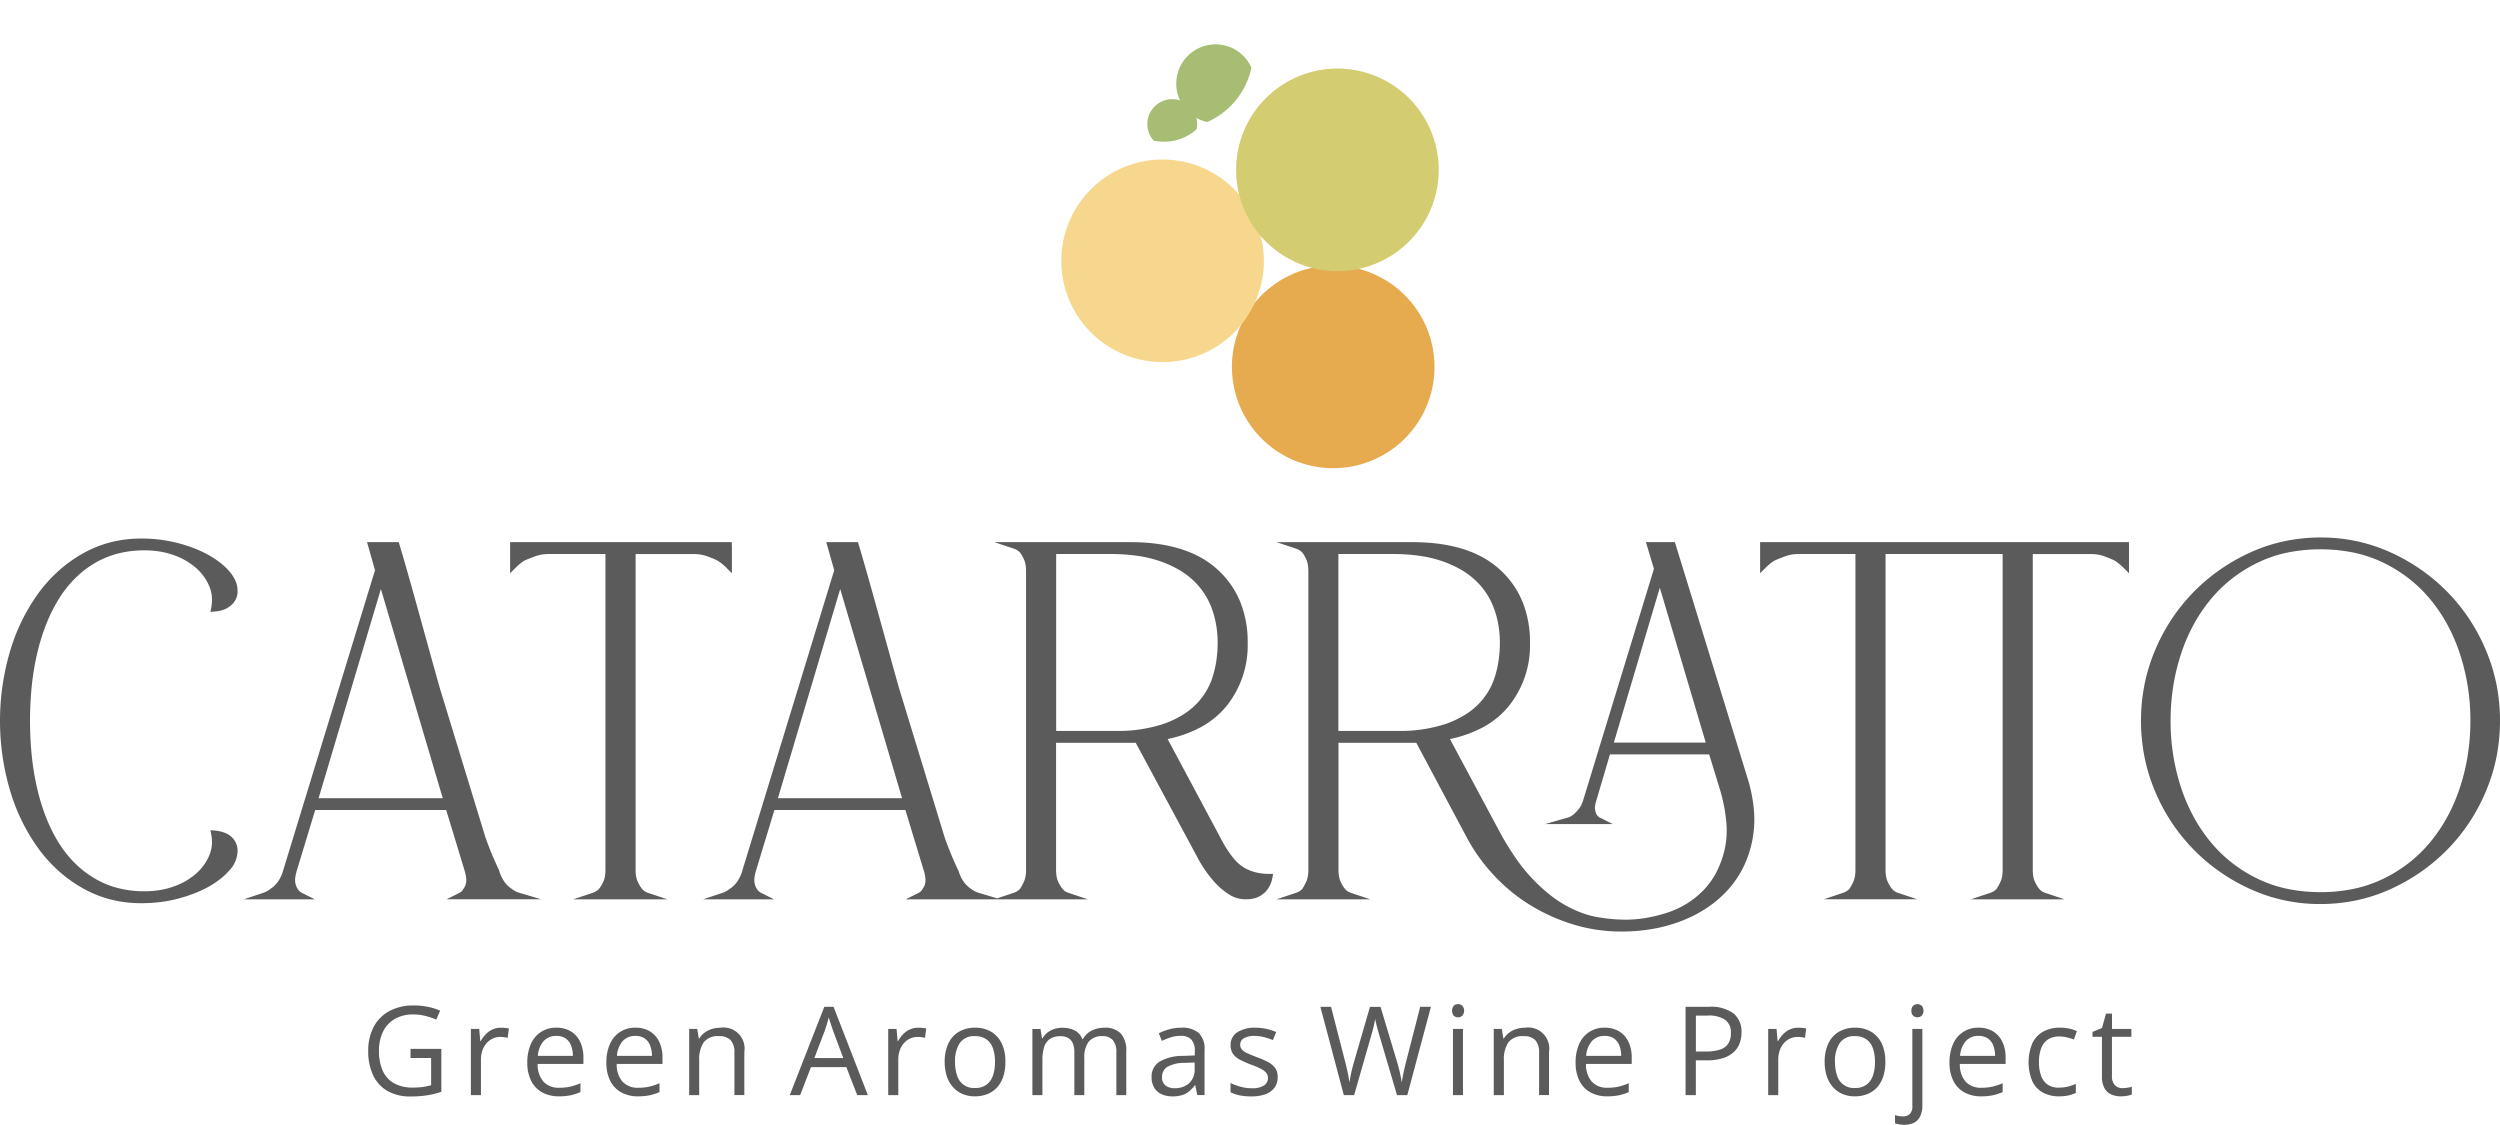 <svg id="_1959631893840" xmlns="http://www.w3.org/2000/svg" width="267.718" height="120.45" viewBox="0 0 267.718 120.45">
  <g id="Raggruppa_3" data-name="Raggruppa 3" transform="translate(113.65)">
    <g id="Raggruppa_1" data-name="Raggruppa 1" transform="translate(6.208)">
      <path id="Tracciato_1" data-name="Tracciato 1" d="M14398.363,6377.433a4.207,4.207,0,1,0-4.735,5.816A8.261,8.261,0,0,0,14398.363,6377.433Z" transform="translate(-14384.206 -6370.18)" fill="#a7bd74" fill-rule="evenodd"/>
      <path id="Tracciato_2" data-name="Tracciato 2" d="M13893.1,7110.034a2.666,2.666,0,1,1,4.6-1.21,5.23,5.23,0,0,1-4.6,1.21Z" transform="translate(-13889.42 -7094.978)" fill="#a7bd74" fill-rule="evenodd"/>
    </g>
    <g id="Raggruppa_2" data-name="Raggruppa 2" transform="translate(0 17.082)">
      <path id="Tracciato_3" data-name="Tracciato 3" d="M14721.688,8340.295a10.848,10.848,0,1,1,14.94-3.486A10.848,10.848,0,0,1,14721.688,8340.295Z" transform="translate(-14698.295 -8308.875)" fill="#e7ab4f" fill-rule="evenodd"/>
      <path id="Tracciato_4" data-name="Tracciato 4" d="M13468.885,7561.539a10.848,10.848,0,1,1,14.939-3.486A10.849,10.849,0,0,1,13468.885,7561.539Z" transform="translate(-13463.763 -7541.476)" fill="#f7d78e" fill-rule="evenodd"/>
    </g>
    <path id="Tracciato_5" data-name="Tracciato 5" d="M14752.571,6893.51a10.848,10.848,0,1,1,14.94-3.486A10.848,10.848,0,0,1,14752.571,6893.51Z" transform="translate(-14728.727 -6866.107)" fill="#d3cc71" fill-rule="evenodd"/>
  </g>
  <path id="Tracciato_6" data-name="Tracciato 6" d="M5696.578,10322.395a1.936,1.936,0,0,1-.414,1.311,2.9,2.9,0,0,1-.392.378,2.608,2.608,0,0,1-.445.285l-.014.006a3.123,3.123,0,0,1-.551.185,4.031,4.031,0,0,1-.616.1l-.468.039.085-.462a4.31,4.31,0,0,0,.059-1.208,3.787,3.787,0,0,0-.286-1.113,5.12,5.12,0,0,0-.591-1.036,5.681,5.681,0,0,0-.841-.911,7.248,7.248,0,0,0-2.385-1.357,8.466,8.466,0,0,0-1.483-.379,10.079,10.079,0,0,0-1.625-.125,11.356,11.356,0,0,0-2.8.332,9.543,9.543,0,0,0-2.453.994,10.675,10.675,0,0,0-2.106,1.6,11.852,11.852,0,0,0-1.725,2.138,16.627,16.627,0,0,0-1.359,2.65,21.89,21.89,0,0,0-1,3.12,27.979,27.979,0,0,0-.611,3.531,37.319,37.319,0,0,0,0,7.786,28.358,28.358,0,0,0,.611,3.551,21.7,21.7,0,0,0,1,3.132,16.2,16.2,0,0,0,1.359,2.637,11.855,11.855,0,0,0,1.725,2.119,10.785,10.785,0,0,0,2.106,1.592,9.55,9.55,0,0,0,2.453.994,11.358,11.358,0,0,0,2.8.333,10.077,10.077,0,0,0,1.625-.126,8.466,8.466,0,0,0,1.483-.379,7.243,7.243,0,0,0,2.385-1.357,5.681,5.681,0,0,0,.841-.911,5.136,5.136,0,0,0,.591-1.035,3.792,3.792,0,0,0,.286-1.1,4.049,4.049,0,0,0-.059-1.167l-.089-.466.472.039a4.041,4.041,0,0,1,.616.1,3.245,3.245,0,0,1,.546.183,1.889,1.889,0,0,1,.457.258,2.371,2.371,0,0,1,.406.4,2.042,2.042,0,0,1,.407,1.327,3.117,3.117,0,0,1-.889,2.012,6.963,6.963,0,0,1-.989.93,9.628,9.628,0,0,1-1.26.825,12.226,12.226,0,0,1-1.508.7,15.994,15.994,0,0,1-1.727.557,14.3,14.3,0,0,1-1.912.366,16.605,16.605,0,0,1-2.033.122,13.182,13.182,0,0,1-3.246-.393,12.175,12.175,0,0,1-2.959-1.18,14.733,14.733,0,0,1-2.589-1.841,15.52,15.52,0,0,1-2.177-2.388,20.427,20.427,0,0,1-3.057-6.213,26.357,26.357,0,0,1,0-15.021,20.427,20.427,0,0,1,3.057-6.213,15.544,15.544,0,0,1,2.177-2.388,14.733,14.733,0,0,1,2.589-1.841,12.175,12.175,0,0,1,2.959-1.18,13.182,13.182,0,0,1,3.246-.393,15.412,15.412,0,0,1,3.944.488,15.994,15.994,0,0,1,1.727.557,12.226,12.226,0,0,1,1.508.7,9.763,9.763,0,0,1,1.26.825,6.959,6.959,0,0,1,.988.93,4.037,4.037,0,0,1,.658,1.011A2.6,2.6,0,0,1,5696.578,10322.395Zm28.005,29.971a3.88,3.88,0,0,0,.591,1.26,2.816,2.816,0,0,0,.705.688l.031.021a2.76,2.76,0,0,0,.41.267,2.379,2.379,0,0,0,.423.174l2.348.7h-10.132l1.367-.682a.962.962,0,0,0,.44-.439l.019-.037.026-.031a.949.949,0,0,0,.147-.26,1.7,1.7,0,0,0,.1-.388,1.94,1.94,0,0,0-.006-.511,4.642,4.642,0,0,0-.158-.713l-1.972-6.5h-14.03l-1.973,6.5a4.687,4.687,0,0,0-.157.713,1.856,1.856,0,0,0,.093.918,1.357,1.357,0,0,0,.163.312l.02.029a.949.949,0,0,0,.181.228,1.149,1.149,0,0,0,.267.18l1.367.682h-7.6l2.1-.7a2.259,2.259,0,0,0,.388-.174,3.07,3.07,0,0,0,.4-.271l.031-.021a2.12,2.12,0,0,0,.34-.271,3.773,3.773,0,0,0,.365-.417,3.881,3.881,0,0,0,.592-1.26l9.828-32.125-.852-3.01h3.392c1.045,3.42,2.65,9.4,4.378,15.555l4.889,16A35.211,35.211,0,0,0,5724.583,10352.365Zm-6.03-7.714-6.625-22.4-6.672,22.4Zm30.964-27.061v2.969l-.614-.612a5.388,5.388,0,0,0-.447-.4,5.515,5.515,0,0,0-.467-.336q-.243-.122-.522-.237t-.633-.243a3.776,3.776,0,0,0-.685-.172,5.149,5.149,0,0,0-.8-.057h-6.145v33.814a4.087,4.087,0,0,0,.056.713,2.265,2.265,0,0,0,.163.539,4.141,4.141,0,0,0,.241.463,2.656,2.656,0,0,0,.254.354,1.286,1.286,0,0,0,.263.234,1.418,1.418,0,0,0,.327.159l2.1.7h-10.087l2.1-.7a1.638,1.638,0,0,0,.348-.165,1.759,1.759,0,0,0,.307-.246,2.748,2.748,0,0,0,.239-.336,4.293,4.293,0,0,0,.241-.463,2.222,2.222,0,0,0,.161-.538,4.059,4.059,0,0,0,.057-.714V10318.5h-6.045a4.736,4.736,0,0,0-.757.057,3.787,3.787,0,0,0-.673.172c-.244.087-.46.169-.65.244s-.377.156-.557.237c-.164.105-.32.218-.467.335a5.4,5.4,0,0,0-.444.4l-.615.614v-3.331h23.738v.36Zm24.252,34.774a3.881,3.881,0,0,0,.592,1.26,2.815,2.815,0,0,0,.7.688l.031.021a2.756,2.756,0,0,0,.409.267,2.394,2.394,0,0,0,.423.174l2,.6,1.789-.6a1.592,1.592,0,0,0,.348-.165,1.741,1.741,0,0,0,.293-.232,3.791,3.791,0,0,0,.208-.338c.076-.136.155-.294.236-.473a2.275,2.275,0,0,0,.161-.54,4.062,4.062,0,0,0,.057-.714v-31.924a4.434,4.434,0,0,0-.057-.752,2.247,2.247,0,0,0-.161-.551,4.957,4.957,0,0,0-.231-.454,2.509,2.509,0,0,0-.2-.293,1.683,1.683,0,0,0-.656-.411l-2.1-.7h14.523q6.194,0,9.4,2.948a9.567,9.567,0,0,1,2.416,3.442,11.432,11.432,0,0,1,.8,4.378,10.369,10.369,0,0,1-2.285,6.808,9.265,9.265,0,0,1-2.849,2.3,13.177,13.177,0,0,1-3.438,1.21l5.923,11.076a10.873,10.873,0,0,0,1.167,1.73,4.377,4.377,0,0,0,1.125.983,4.794,4.794,0,0,0,1.227.488,5.889,5.889,0,0,0,1.421.164h.43l-.077.424a3.054,3.054,0,0,1-.169.594,2.894,2.894,0,0,1-.284.543,2.271,2.271,0,0,1-.368.439,3.035,3.035,0,0,1-.5.37,2.328,2.328,0,0,1-.7.267,3.871,3.871,0,0,1-.84.085,3.291,3.291,0,0,1-1.792-.531,7.119,7.119,0,0,1-.759-.554,7.412,7.412,0,0,1-.689-.658,11.723,11.723,0,0,1-1.162-1.47c-.17-.256-.324-.5-.46-.729s-.25-.439-.356-.65l-6.553-12.169h-8.532v13.6a4.109,4.109,0,0,0,.057.714,2.257,2.257,0,0,0,.16.538,4.489,4.489,0,0,0,.243.463,2.721,2.721,0,0,0,.254.354,1.282,1.282,0,0,0,.263.234,1.391,1.391,0,0,0,.327.159l2.1.7h-19.5l1.367-.682a.962.962,0,0,0,.44-.439l.019-.037.026-.031a.964.964,0,0,0,.147-.26,1.7,1.7,0,0,0,.1-.388,1.919,1.919,0,0,0-.006-.511,4.617,4.617,0,0,0-.158-.713l-1.972-6.5h-14.03l-1.973,6.5a4.668,4.668,0,0,0-.157.713,1.919,1.919,0,0,0-.006.511,1.958,1.958,0,0,0,.1.407,1.357,1.357,0,0,0,.163.312l.02.029a.949.949,0,0,0,.181.228,1.149,1.149,0,0,0,.267.18l1.367.682h-7.6l2.1-.7a2.259,2.259,0,0,0,.388-.174,3.038,3.038,0,0,0,.4-.271l.031-.021a2.1,2.1,0,0,0,.34-.271,3.773,3.773,0,0,0,.365-.417,3.881,3.881,0,0,0,.592-1.26l9.828-32.125-.852-3.01h3.393c1.044,3.42,2.65,9.4,4.377,15.555l4.889,16a35.211,35.211,0,0,0,1.471,3.583Zm-6.03-7.714-6.625-22.4-6.671,22.4Zm22.8-7.206a15.665,15.665,0,0,0,5.209-.754,10.789,10.789,0,0,0,1.906-.883,7.811,7.811,0,0,0,1.49-1.136,7.36,7.36,0,0,0,1.1-1.373,7.207,7.207,0,0,0,.733-1.583,11.244,11.244,0,0,0,.417-1.789,13,13,0,0,0,.14-1.93,11.126,11.126,0,0,0-.164-1.927,10.03,10.03,0,0,0-.488-1.8,7.765,7.765,0,0,0-.825-1.608,7.926,7.926,0,0,0-1.185-1.381,8.428,8.428,0,0,0-1.565-1.14,11.627,11.627,0,0,0-1.985-.885,13.142,13.142,0,0,0-2.411-.566,20.367,20.367,0,0,0-2.876-.189h-5.794v18.944Zm67.692,4.907a16.361,16.361,0,0,1,.729,3.562,11.545,11.545,0,0,1-.169,3.246,11.764,11.764,0,0,1-.948,2.845,10.478,10.478,0,0,1-1.614,2.4,11.961,11.961,0,0,1-2.2,1.922,13.916,13.916,0,0,1-2.716,1.425,16.185,16.185,0,0,1-3.121.883,19.3,19.3,0,0,1-3.416.295,18.218,18.218,0,0,1-2.6-.186,17.2,17.2,0,0,1-2.5-.556,20.059,20.059,0,0,1-2.368-.88,19.3,19.3,0,0,1-2.217-1.16,18.541,18.541,0,0,1-3.879-3.138,19.711,19.711,0,0,1-1.592-1.91,18.839,18.839,0,0,1-1.314-2.067l-5.5-10.318h-8.332v13.6a4.109,4.109,0,0,0,.057.714,2.267,2.267,0,0,0,.161.538,4.371,4.371,0,0,0,.242.463,2.747,2.747,0,0,0,.254.354,1.282,1.282,0,0,0,.263.234,1.391,1.391,0,0,0,.327.159l2.1.7h-10.034l2.1-.7a1.592,1.592,0,0,0,.348-.165,1.657,1.657,0,0,0,.293-.232,3.912,3.912,0,0,0,.208-.337q.114-.205.236-.474a2.221,2.221,0,0,0,.161-.54,4.059,4.059,0,0,0,.057-.714v-31.924a4.439,4.439,0,0,0-.057-.752,2.276,2.276,0,0,0-.159-.55c-.082-.177-.159-.329-.233-.455a2.449,2.449,0,0,0-.2-.293,1.683,1.683,0,0,0-.656-.411l-2.1-.7h14.523q6.194,0,9.4,2.948a9.567,9.567,0,0,1,2.416,3.442,11.436,11.436,0,0,1,.8,4.378,10.369,10.369,0,0,1-2.285,6.808,9.265,9.265,0,0,1-2.849,2.3,13.138,13.138,0,0,1-3.437,1.209l5.374,10.028a29.349,29.349,0,0,0,1.755,2.842,17.994,17.994,0,0,0,1.79,2.184,18.606,18.606,0,0,0,1.8,1.638,12.368,12.368,0,0,0,3.482,1.952,9.337,9.337,0,0,0,1.645.435q.831.136,1.569.2t1.4.065a13.038,13.038,0,0,0,2.143-.182,16.275,16.275,0,0,0,2.252-.55,9.689,9.689,0,0,0,2.11-.96,9.357,9.357,0,0,0,1.795-1.428,8.038,8.038,0,0,0,1.383-1.9,10.459,10.459,0,0,0,.9-2.413,9.4,9.4,0,0,0,.2-2.965,17.739,17.739,0,0,0-.718-3.653l-1.121-3.645h-10.625l-1.476,5a2.953,2.953,0,0,0-.117.529,1.312,1.312,0,0,0,0,.379,2.315,2.315,0,0,0,.08.33,1.218,1.218,0,0,0,.091.21,1.014,1.014,0,0,0,.166.192.9.9,0,0,0,.195.135l1.362.681H5836.6l2.479-.706a1.266,1.266,0,0,0,.271-.116,1.914,1.914,0,0,0,.295-.212l0,0a3.541,3.541,0,0,0,.277-.261c.1-.1.2-.217.3-.341a2.171,2.171,0,0,0,.251-.4,3.622,3.622,0,0,0,.209-.533l7.573-24.762-.859-2.863h3.1l7.734,25.122Zm-37.47-4.907a15.639,15.639,0,0,0,5.209-.754,10.805,10.805,0,0,0,1.906-.883,7.811,7.811,0,0,0,1.49-1.136,7.36,7.36,0,0,0,1.1-1.373,7.207,7.207,0,0,0,.733-1.583,11.191,11.191,0,0,0,.417-1.789,12.938,12.938,0,0,0,.14-1.93,11.126,11.126,0,0,0-.164-1.927,10.03,10.03,0,0,0-.488-1.8,7.765,7.765,0,0,0-.825-1.608,7.905,7.905,0,0,0-1.185-1.381,8.428,8.428,0,0,0-1.565-1.14,11.61,11.61,0,0,0-1.985-.885,13.142,13.142,0,0,0-2.411-.566,20.367,20.367,0,0,0-2.876-.189h-5.794v18.944Zm33.043,1.252-4.922-16.591-4.922,16.591Zm45.325-21.106v2.971l-.615-.614a5.4,5.4,0,0,0-.444-.4,5.541,5.541,0,0,0-.468-.336c-.162-.08-.336-.16-.522-.237s-.4-.159-.633-.243a3.787,3.787,0,0,0-.673-.172,4.742,4.742,0,0,0-.757-.057h-6.194v33.814a4.059,4.059,0,0,0,.057.714,2.223,2.223,0,0,0,.161.538,4.282,4.282,0,0,0,.242.463,2.7,2.7,0,0,0,.254.354,1.282,1.282,0,0,0,.263.234,1.391,1.391,0,0,0,.327.159l2.1.7h-10.034l2.1-.7a1.592,1.592,0,0,0,.348-.165,1.693,1.693,0,0,0,.293-.232,3.791,3.791,0,0,0,.208-.338c.076-.136.155-.294.236-.473a2.221,2.221,0,0,0,.161-.54,4.109,4.109,0,0,0,.057-.714V10318.5h-12.539v33.814a4.087,4.087,0,0,0,.056.713,2.288,2.288,0,0,0,.163.539,4.225,4.225,0,0,0,.241.463,2.7,2.7,0,0,0,.254.354,1.286,1.286,0,0,0,.263.234,1.391,1.391,0,0,0,.327.159l2.1.7H5866.43l2.1-.7a1.638,1.638,0,0,0,.348-.165,1.741,1.741,0,0,0,.293-.232,5.251,5.251,0,0,0,.444-.811,2.234,2.234,0,0,0,.161-.54,4.106,4.106,0,0,0,.057-.714V10318.5h-6.045a4.736,4.736,0,0,0-.757.057,3.8,3.8,0,0,0-.673.172c-.243.087-.46.169-.649.244s-.378.156-.558.237a5.734,5.734,0,0,0-.467.335,5.48,5.48,0,0,0-.444.4l-.615.614v-3.331h39.5v.36Zm20.505-.86a17.926,17.926,0,0,1,7.479,1.583,20.575,20.575,0,0,1,3.272,1.853,19.885,19.885,0,0,1,2.84,2.4,19.463,19.463,0,0,1,2.346,2.9,20.475,20.475,0,0,1,1.782,3.343,18.977,18.977,0,0,1,1.13,3.672,20.137,20.137,0,0,1,0,7.746,18.956,18.956,0,0,1-1.13,3.672,20.4,20.4,0,0,1-1.782,3.343,19.521,19.521,0,0,1-2.346,2.9,19.842,19.842,0,0,1-2.84,2.4,20.5,20.5,0,0,1-3.272,1.853,17.6,17.6,0,0,1-3.621,1.188,18.614,18.614,0,0,1-3.857.4,17.922,17.922,0,0,1-7.478-1.583,20.5,20.5,0,0,1-3.272-1.853,19.762,19.762,0,0,1-6.968-8.644,19,19,0,0,1-1.13-3.671,20.142,20.142,0,0,1,0-7.747,19.011,19.011,0,0,1,1.13-3.672,19.766,19.766,0,0,1,6.968-8.643,20.487,20.487,0,0,1,3.272-1.854,17.582,17.582,0,0,1,3.621-1.187A18.54,18.54,0,0,1,5919.633,10316.73Zm0,37.979a17.129,17.129,0,0,0,3.614-.367,13.766,13.766,0,0,0,3.183-1.1,15.224,15.224,0,0,0,2.75-1.729,14.687,14.687,0,0,0,2.283-2.253,16.992,16.992,0,0,0,1.813-2.726,19.036,19.036,0,0,0,1.326-3.137,22.1,22.1,0,0,0,.812-3.434,23.779,23.779,0,0,0,.271-3.612,22.754,22.754,0,0,0-1.083-7.045,19,19,0,0,0-1.326-3.137,16.992,16.992,0,0,0-1.813-2.726,14.709,14.709,0,0,0-2.283-2.253,15.241,15.241,0,0,0-2.75-1.729,13.756,13.756,0,0,0-3.182-1.1,18.025,18.025,0,0,0-7.23,0,13.744,13.744,0,0,0-3.183,1.1,15.224,15.224,0,0,0-2.75,1.729,14.728,14.728,0,0,0-2.283,2.253,16.962,16.962,0,0,0-1.813,2.726,19.042,19.042,0,0,0-1.326,3.137,22.018,22.018,0,0,0-.811,3.434,23.713,23.713,0,0,0-.271,3.611,22.76,22.76,0,0,0,1.082,7.046,19,19,0,0,0,1.326,3.137,16.962,16.962,0,0,0,1.813,2.726,14.706,14.706,0,0,0,2.283,2.253,15.241,15.241,0,0,0,2.75,1.729,13.766,13.766,0,0,0,3.183,1.1A17.129,17.129,0,0,0,5919.633,10354.709Z" transform="translate(-5671.139 -10259.173)" fill="#5b5b5b"/>
  <path id="Tracciato_7" data-name="Tracciato 7" d="M8379.5,13748.058h3.3v4.6a9.141,9.141,0,0,1-1.53.375,11.366,11.366,0,0,1-1.754.124,4.859,4.859,0,0,1-2.487-.59,3.8,3.8,0,0,1-1.534-1.684,5.936,5.936,0,0,1-.525-2.6,5.44,5.44,0,0,1,.578-2.566,4.084,4.084,0,0,1,1.675-1.7,5.37,5.37,0,0,1,2.636-.606,7.371,7.371,0,0,1,1.5.146,6.533,6.533,0,0,1,1.315.41l-.419.958a7.609,7.609,0,0,0-1.154-.389,5.186,5.186,0,0,0-1.3-.163,3.869,3.869,0,0,0-1.982.481,3.146,3.146,0,0,0-1.261,1.357,4.6,4.6,0,0,0-.437,2.074,5.144,5.144,0,0,0,.382,2.068,2.9,2.9,0,0,0,1.189,1.366,3.986,3.986,0,0,0,2.081.485,6.856,6.856,0,0,0,1.1-.075,7.321,7.321,0,0,0,.834-.179v-2.911H8379.5Zm9.678-2.265a4.414,4.414,0,0,1,.445.022,3.635,3.635,0,0,1,.413.062l-.135,1a3.141,3.141,0,0,0-.388-.071,3.281,3.281,0,0,0-.4-.026,1.915,1.915,0,0,0-.8.172,1.961,1.961,0,0,0-.665.493,2.338,2.338,0,0,0-.445.768,2.927,2.927,0,0,0-.161,1v3.8h-1.08v-7.085h.893l.117,1.3h.044a3.6,3.6,0,0,1,.529-.72,2.382,2.382,0,0,1,.722-.521,2.106,2.106,0,0,1,.916-.193Zm5.952,0a2.886,2.886,0,0,1,1.552.4,2.6,2.6,0,0,1,.988,1.123,3.884,3.884,0,0,1,.345,1.688v.667h-4.9a2.773,2.773,0,0,0,.62,1.9,2.194,2.194,0,0,0,1.7.652,5.16,5.16,0,0,0,1.189-.123,6.4,6.4,0,0,0,1.072-.362v.945a5.262,5.262,0,0,1-1.063.349,6.23,6.23,0,0,1-1.245.11,3.653,3.653,0,0,1-1.78-.417,2.871,2.871,0,0,1-1.182-1.228,4.284,4.284,0,0,1-.419-1.979,4.73,4.73,0,0,1,.384-1.982,2.864,2.864,0,0,1,2.739-1.744Zm-.014.879a1.76,1.76,0,0,0-1.37.564,2.673,2.673,0,0,0-.607,1.576h3.75a3.141,3.141,0,0,0-.2-1.119,1.606,1.606,0,0,0-.581-.752A1.708,1.708,0,0,0,8395.114,13746.672Zm8.481-.879a2.886,2.886,0,0,1,1.552.4,2.6,2.6,0,0,1,.989,1.123,3.884,3.884,0,0,1,.344,1.688v.667h-4.9a2.773,2.773,0,0,0,.62,1.9,2.195,2.195,0,0,0,1.7.652,5.16,5.16,0,0,0,1.189-.123,6.436,6.436,0,0,0,1.073-.362v.945a5.25,5.25,0,0,1-1.064.349,6.227,6.227,0,0,1-1.244.11,3.654,3.654,0,0,1-1.781-.417,2.877,2.877,0,0,1-1.182-1.228,4.284,4.284,0,0,1-.419-1.979,4.73,4.73,0,0,1,.384-1.982,2.866,2.866,0,0,1,2.739-1.744Zm-.014.879a1.76,1.76,0,0,0-1.37.564,2.673,2.673,0,0,0-.607,1.576h3.75a3.141,3.141,0,0,0-.2-1.119,1.61,1.61,0,0,0-.58-.752A1.714,1.714,0,0,0,8403.582,13746.672Zm9.108-.879a2.253,2.253,0,0,1,2.554,2.6v4.617h-1.06v-4.547a1.907,1.907,0,0,0-.4-1.326,1.608,1.608,0,0,0-1.238-.439,1.9,1.9,0,0,0-1.655.667,3.278,3.278,0,0,0-.479,1.934v3.712h-1.072v-7.085h.865l.163,1.018h.058a2.124,2.124,0,0,1,.576-.629,2.579,2.579,0,0,1,.781-.389,3.12,3.12,0,0,1,.911-.132Zm14.642,7.218-1.163-2.993h-3.79l-1.156,2.993h-1.112l3.7-9.455h.989l3.672,9.455Zm-1.492-3.969-1.105-2.964c-.026-.077-.068-.2-.126-.38s-.119-.357-.179-.547-.11-.341-.147-.455c-.044.175-.091.349-.14.523s-.1.333-.146.481-.088.273-.123.377l-1.126,2.964Zm8.029-3.249a4.429,4.429,0,0,1,.445.022,3.635,3.635,0,0,1,.413.062l-.135,1a3.175,3.175,0,0,0-.388-.071,3.281,3.281,0,0,0-.4-.026,1.912,1.912,0,0,0-.8.172,1.943,1.943,0,0,0-.665.493,2.339,2.339,0,0,0-.446.768,2.951,2.951,0,0,0-.16,1v3.8h-1.08v-7.085h.893l.116,1.3h.044a3.643,3.643,0,0,1,.53-.72,2.37,2.37,0,0,1,.722-.521,2.106,2.106,0,0,1,.916-.193Zm9.333,3.662a5.024,5.024,0,0,1-.225,1.561,3.217,3.217,0,0,1-.653,1.156,2.817,2.817,0,0,1-1.031.722,3.573,3.573,0,0,1-1.368.25,3.32,3.32,0,0,1-1.3-.25,2.856,2.856,0,0,1-1.021-.722,3.255,3.255,0,0,1-.667-1.156,4.82,4.82,0,0,1-.236-1.561,4.532,4.532,0,0,1,.4-1.982,2.816,2.816,0,0,1,1.128-1.249,3.4,3.4,0,0,1,1.748-.431,3.248,3.248,0,0,1,1.7.433,2.914,2.914,0,0,1,1.133,1.254A4.432,4.432,0,0,1,8443.2,13749.455Zm-5.392,0a4.381,4.381,0,0,0,.225,1.481,1.87,1.87,0,0,0,1.916,1.314,2.019,2.019,0,0,0,1.212-.344,1.989,1.989,0,0,0,.7-.971,4.406,4.406,0,0,0,.225-1.481,4.307,4.307,0,0,0-.225-1.466,1.953,1.953,0,0,0-.7-.953,2.044,2.044,0,0,0-1.221-.338,1.848,1.848,0,0,0-1.62.73A3.484,3.484,0,0,0,8437.811,13749.455Zm15.974-3.662a2.357,2.357,0,0,1,1.767.611,2.738,2.738,0,0,1,.594,1.963v4.644h-1.06v-4.591a1.924,1.924,0,0,0-.373-1.291,1.374,1.374,0,0,0-1.1-.431,1.781,1.781,0,0,0-1.494.6,2.807,2.807,0,0,0-.466,1.753v3.964h-1.066v-4.591a2.4,2.4,0,0,0-.166-.958,1.175,1.175,0,0,0-.489-.571,1.617,1.617,0,0,0-.825-.192,1.969,1.969,0,0,0-1.133.292,1.626,1.626,0,0,0-.618.862,4.526,4.526,0,0,0-.189,1.406v3.752h-1.073v-7.085h.865l.164,1h.057a2.118,2.118,0,0,1,.537-.622,2.332,2.332,0,0,1,.724-.38,3.074,3.074,0,0,1,2.209.17,1.76,1.76,0,0,1,.793.916h.058a2.214,2.214,0,0,1,.955-.916,2.958,2.958,0,0,1,1.333-.3Zm8.25,0a2.682,2.682,0,0,1,1.88.57,2.376,2.376,0,0,1,.616,1.82v4.827h-.783l-.205-1.044h-.054a3.876,3.876,0,0,1-.62.648,2.232,2.232,0,0,1-.748.4,3.519,3.519,0,0,1-1.037.133,2.749,2.749,0,0,1-1.148-.228,1.772,1.772,0,0,1-.788-.687,2.166,2.166,0,0,1-.289-1.165,1.855,1.855,0,0,1,.842-1.632,4.886,4.886,0,0,1,2.56-.622l1.223-.051v-.435a1.719,1.719,0,0,0-.395-1.294,1.56,1.56,0,0,0-1.11-.37,3.433,3.433,0,0,0-1.062.161,7.044,7.044,0,0,0-.958.382l-.329-.815a5.938,5.938,0,0,1,1.1-.421A4.781,4.781,0,0,1,8462.034,13745.793Zm1.435,3.724-1.079.044a3.669,3.669,0,0,0-1.87.436,1.245,1.245,0,0,0-.543,1.081,1.079,1.079,0,0,0,.369.9,1.533,1.533,0,0,0,.978.292,2.271,2.271,0,0,0,1.545-.523,1.988,1.988,0,0,0,.6-1.576Zm8.89,1.556a1.865,1.865,0,0,1-.34,1.142,2.026,2.026,0,0,1-.969.7,4.336,4.336,0,0,1-1.506.234,6.269,6.269,0,0,1-1.287-.117,3.726,3.726,0,0,1-.948-.329v-.988a6.405,6.405,0,0,0,1.035.386,4.34,4.34,0,0,0,1.227.175,2.338,2.338,0,0,0,1.333-.3.947.947,0,0,0,.413-.811.83.83,0,0,0-.166-.514,1.622,1.622,0,0,0-.551-.433,8.252,8.252,0,0,0-1.073-.464,11.689,11.689,0,0,1-1.174-.514,2.132,2.132,0,0,1-.764-.625,1.583,1.583,0,0,1-.268-.958,1.56,1.56,0,0,1,.727-1.382,3.417,3.417,0,0,1,1.911-.481,5.447,5.447,0,0,1,1.2.126,5.641,5.641,0,0,1,1.047.34l-.364.861a6.468,6.468,0,0,0-.937-.318,4.044,4.044,0,0,0-1.015-.13,2.19,2.19,0,0,0-1.142.247.759.759,0,0,0-.4.673.8.8,0,0,0,.186.543,1.736,1.736,0,0,0,.592.4c.271.126.629.271,1.072.439a8.931,8.931,0,0,1,1.152.507,2.149,2.149,0,0,1,.746.636,1.615,1.615,0,0,1,.263.954Zm16.412-7.517-2.527,9.455h-1.106l-1.876-6.363c-.055-.181-.108-.364-.159-.547s-.095-.357-.139-.523-.077-.313-.105-.441-.049-.223-.062-.287c-.009.064-.024.159-.048.285s-.054.269-.091.433-.079.34-.128.525-.1.373-.159.563l-1.823,6.356h-1.105l-2.51-9.455h1.144l1.521,5.931c.051.2.1.393.146.585s.086.379.124.561.068.357.1.529.058.34.084.506c.021-.17.048-.345.083-.528s.073-.37.113-.561.086-.381.137-.575.1-.387.159-.581l1.7-5.866h1.132l1.772,5.91q.089.3.168.6c.051.2.1.391.14.579s.077.366.11.536.06.331.085.483c.031-.212.066-.436.111-.667s.093-.477.152-.73.121-.519.189-.79l1.521-5.924Zm3.431,2.37v7.085h-1.072v-7.085Zm-.523-2.655a.655.655,0,0,1,.455.172.832.832,0,0,1,0,1.064.693.693,0,0,1-.918,0,.863.863,0,0,1,0-1.064A.656.656,0,0,1,8491.678,13743.271Zm7.182,2.522a2.253,2.253,0,0,1,2.554,2.6v4.617h-1.06v-4.547a1.9,1.9,0,0,0-.4-1.326,1.606,1.606,0,0,0-1.238-.439,1.9,1.9,0,0,0-1.654.667,3.278,3.278,0,0,0-.479,1.934v3.712H8495.5v-7.085h.865l.164,1.018h.057a2.137,2.137,0,0,1,.576-.629,2.59,2.59,0,0,1,.781-.389,3.122,3.122,0,0,1,.912-.132Zm8.527,0a2.886,2.886,0,0,1,1.552.4,2.6,2.6,0,0,1,.989,1.123,3.884,3.884,0,0,1,.344,1.688v.667h-4.895a2.763,2.763,0,0,0,.62,1.9,2.191,2.191,0,0,0,1.694.652,5.16,5.16,0,0,0,1.189-.123,6.436,6.436,0,0,0,1.073-.362v.945a5.262,5.262,0,0,1-1.063.349,6.237,6.237,0,0,1-1.245.11,3.659,3.659,0,0,1-1.781-.417,2.869,2.869,0,0,1-1.181-1.228,4.272,4.272,0,0,1-.42-1.979,4.729,4.729,0,0,1,.385-1.982,2.864,2.864,0,0,1,2.738-1.744Zm-.013.879a1.76,1.76,0,0,0-1.371.564,2.666,2.666,0,0,0-.606,1.576h3.749a3.141,3.141,0,0,0-.2-1.119,1.61,1.61,0,0,0-.58-.752A1.711,1.711,0,0,0,8507.374,13746.672Zm11.137-3.116a4.1,4.1,0,0,1,2.675.715,2.534,2.534,0,0,1,.843,2.046,3.27,3.27,0,0,1-.2,1.141,2.4,2.4,0,0,1-.636.95,3.086,3.086,0,0,1-1.154.646,5.665,5.665,0,0,1-1.75.235h-1.15v3.722h-1.1v-9.455Zm-.1.938h-1.267v3.852h1.028a4.962,4.962,0,0,0,1.51-.194,1.684,1.684,0,0,0,.91-.629,2.013,2.013,0,0,0,.3-1.161,1.662,1.662,0,0,0-.6-1.405A3.1,3.1,0,0,0,8518.406,13744.493Zm9.691,1.3c.142,0,.291.007.445.021a3.635,3.635,0,0,1,.413.062l-.135,1a3.219,3.219,0,0,0-.388-.07,3.106,3.106,0,0,0-.4-.027,1.905,1.905,0,0,0-.8.173,1.933,1.933,0,0,0-.664.492,2.339,2.339,0,0,0-.446.768,2.955,2.955,0,0,0-.161,1v3.8h-1.079v-7.085h.893l.116,1.3h.044a3.643,3.643,0,0,1,.53-.72,2.367,2.367,0,0,1,.722-.521A2.092,2.092,0,0,1,8528.1,13745.794Zm9.333,3.661a5,5,0,0,1-.226,1.561,3.2,3.2,0,0,1-.652,1.156,2.817,2.817,0,0,1-1.031.722,3.573,3.573,0,0,1-1.368.25,3.32,3.32,0,0,1-1.3-.25,2.856,2.856,0,0,1-1.021-.722,3.24,3.24,0,0,1-.667-1.156,4.82,4.82,0,0,1-.236-1.561,4.535,4.535,0,0,1,.4-1.982,2.816,2.816,0,0,1,1.128-1.249,3.4,3.4,0,0,1,1.748-.431,3.239,3.239,0,0,1,1.7.434,2.912,2.912,0,0,1,1.133,1.253A4.435,4.435,0,0,1,8537.431,13749.455Zm-5.392,0a4.381,4.381,0,0,0,.225,1.481,1.872,1.872,0,0,0,1.916,1.315,2.02,2.02,0,0,0,1.212-.345,1.989,1.989,0,0,0,.7-.971,4.406,4.406,0,0,0,.225-1.481,4.311,4.311,0,0,0-.225-1.466,1.957,1.957,0,0,0-.7-.953,2.044,2.044,0,0,0-1.221-.338,1.848,1.848,0,0,0-1.62.73A3.486,3.486,0,0,0,8532.039,13749.455Zm7.426,6.734a2.936,2.936,0,0,1-.576-.049,3.354,3.354,0,0,1-.426-.112v-.875a2.78,2.78,0,0,0,.406.1,3.028,3.028,0,0,0,.466.035,1.012,1.012,0,0,0,.712-.248,1.166,1.166,0,0,0,.272-.892v-8.226h1.072v8.2a2.683,2.683,0,0,1-.207,1.108,1.5,1.5,0,0,1-.634.709A2.164,2.164,0,0,1,8539.465,13756.189Zm.757-12.213a.7.7,0,0,1,.184-.533.7.7,0,0,1,.918,0,.831.831,0,0,1,0,1.063.693.693,0,0,1-.918,0A.7.7,0,0,1,8540.222,13743.977Zm7.2,1.817a2.885,2.885,0,0,1,1.552.4,2.588,2.588,0,0,1,.988,1.123,3.87,3.87,0,0,1,.345,1.688v.667h-4.9a2.773,2.773,0,0,0,.62,1.9,2.194,2.194,0,0,0,1.7.653,5.157,5.157,0,0,0,1.189-.124,6.436,6.436,0,0,0,1.073-.362v.945a5.25,5.25,0,0,1-1.064.349,6.227,6.227,0,0,1-1.244.11,3.659,3.659,0,0,1-1.781-.417,2.877,2.877,0,0,1-1.182-1.228,4.284,4.284,0,0,1-.419-1.979,4.73,4.73,0,0,1,.384-1.982,2.864,2.864,0,0,1,2.739-1.743Zm-.013.878a1.758,1.758,0,0,0-1.371.565,2.668,2.668,0,0,0-.607,1.576h3.75a3.133,3.133,0,0,0-.2-1.119,1.608,1.608,0,0,0-.58-.753A1.713,1.713,0,0,0,8547.41,13746.672Zm8.591,6.472a3.508,3.508,0,0,1-1.688-.4,2.7,2.7,0,0,1-1.137-1.2,5.33,5.33,0,0,1,.022-4.145,2.787,2.787,0,0,1,1.185-1.212,3.683,3.683,0,0,1,1.723-.4,4.883,4.883,0,0,1,1.023.106,3.463,3.463,0,0,1,.813.27l-.324.9a5.524,5.524,0,0,0-.746-.231,3.3,3.3,0,0,0-.793-.1,2.219,2.219,0,0,0-1.225.315,1.9,1.9,0,0,0-.73.934,4.147,4.147,0,0,0-.243,1.515,4.089,4.089,0,0,0,.236,1.468,1.935,1.935,0,0,0,.7.929,2.034,2.034,0,0,0,1.174.32,4,4,0,0,0,1.016-.119,5.524,5.524,0,0,0,.821-.282v.957a3.211,3.211,0,0,1-.792.278A4.857,4.857,0,0,1,8556,13753.144Zm6.826-.879a3.368,3.368,0,0,0,.543-.046,2.4,2.4,0,0,0,.452-.111v.835a2.252,2.252,0,0,1-.521.144,3.94,3.94,0,0,1-.649.058,2.592,2.592,0,0,1-1.021-.2,1.553,1.553,0,0,1-.735-.672,2.607,2.607,0,0,1-.273-1.307v-4.2h-1.009v-.522l1.016-.422.426-1.539h.646v1.643h2.074v.841H8561.7v4.172a1.415,1.415,0,0,0,.307,1A1.068,1.068,0,0,0,8562.827,13752.265Z" transform="translate(-8335.538 -13635.739)" fill="#5b5b5b"/>
</svg>
